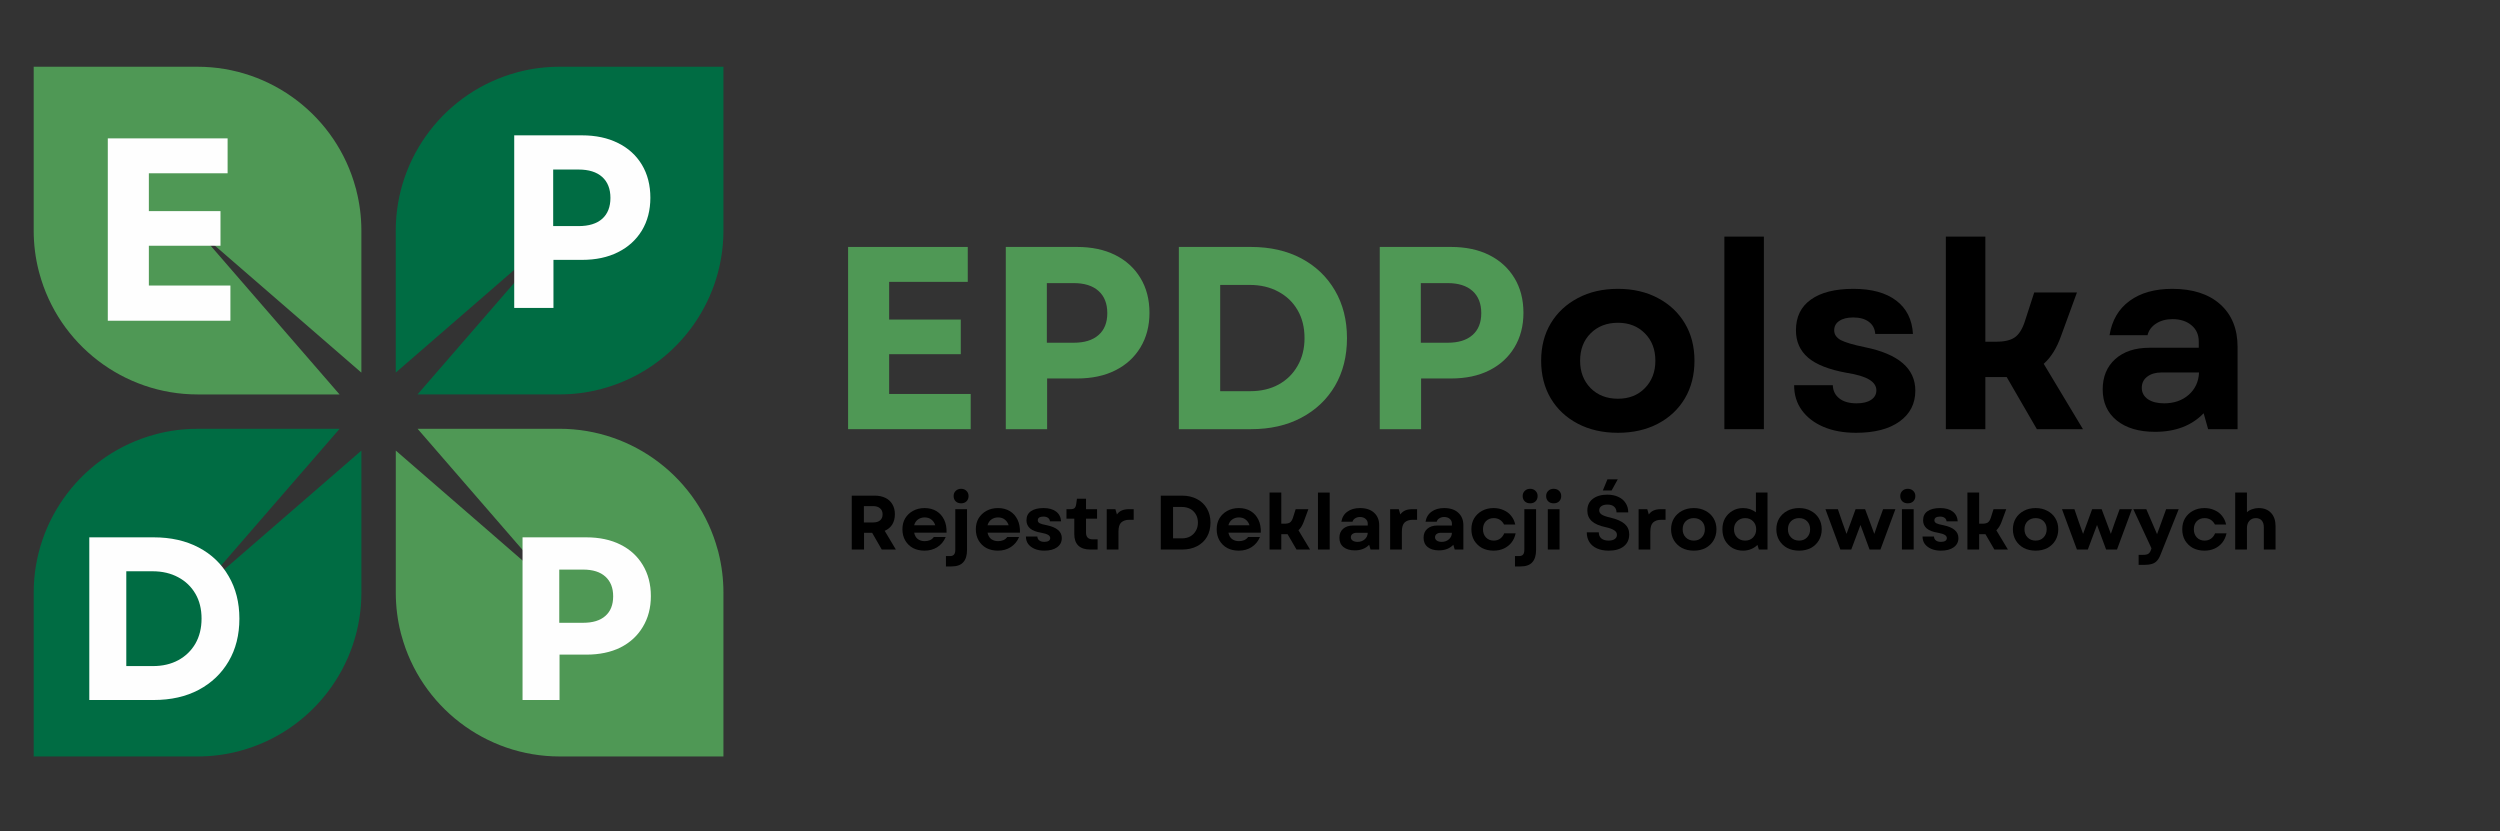 <svg xmlns="http://www.w3.org/2000/svg" xmlns:xlink="http://www.w3.org/1999/xlink" width="373" viewBox="0 0 279.75 93" height="124" preserveAspectRatio="xMidYMid meet"><rect x="0" y="0" width="279.75" height="93" fill="#333333" stroke="none"/><defs><g></g><clipPath id="91b9d980fd"><path d="M 3.77 47 L 41 47 L 41 84.648 L 3.77 84.648 Z M 3.77 47 " clip-rule="nonzero"></path></clipPath><clipPath id="3ae8026681"><path d="M 44 47 L 80.953 47 L 80.953 84.648 L 44 84.648 Z M 44 47 " clip-rule="nonzero"></path></clipPath><clipPath id="898d8a5355"><path d="M 44 7.469 L 80.953 7.469 L 80.953 45 L 44 45 Z M 44 7.469 " clip-rule="nonzero"></path></clipPath><clipPath id="0aa12796d8"><path d="M 3.77 7.469 L 41 7.469 L 41 45 L 3.77 45 Z M 3.77 7.469 " clip-rule="nonzero"></path></clipPath></defs><g fill="#4f9855" fill-opacity="1"><g transform="translate(92.448, 48.024)"><g><path d="M 2.453 0 L 2.453 -20.391 L 15.844 -20.391 L 15.844 -16.484 L 7.047 -16.484 L 7.047 -12.266 L 15.062 -12.266 L 15.062 -8.391 L 7.047 -8.391 L 7.047 -3.938 L 16.172 -3.938 L 16.172 0 Z M 2.453 0 "></path></g></g></g><g fill="#4f9855" fill-opacity="1"><g transform="translate(110.095, 48.024)"><g><path d="M 2.453 0 L 2.453 -20.391 L 10.422 -20.391 C 12.078 -20.391 13.504 -20.086 14.703 -19.484 C 15.91 -18.879 16.848 -18.023 17.516 -16.922 C 18.191 -15.816 18.531 -14.516 18.531 -13.016 C 18.531 -11.547 18.191 -10.254 17.516 -9.141 C 16.848 -8.035 15.91 -7.18 14.703 -6.578 C 13.504 -5.973 12.078 -5.672 10.422 -5.672 L 7.078 -5.672 L 7.078 0 Z M 7.047 -9.672 L 10.047 -9.672 C 11.254 -9.672 12.18 -9.957 12.828 -10.531 C 13.484 -11.102 13.812 -11.922 13.812 -12.984 C 13.812 -14.055 13.484 -14.883 12.828 -15.469 C 12.18 -16.051 11.254 -16.344 10.047 -16.344 L 7.047 -16.344 Z M 7.047 -9.672 "></path></g></g></g><g fill="#4f9855" fill-opacity="1"><g transform="translate(129.461, 48.024)"><g><path d="M 2.453 0 L 2.453 -20.391 L 10.516 -20.391 C 12.672 -20.391 14.551 -19.961 16.156 -19.109 C 17.77 -18.254 19.023 -17.055 19.922 -15.516 C 20.816 -13.984 21.266 -12.207 21.266 -10.188 C 21.266 -8.156 20.816 -6.375 19.922 -4.844 C 19.023 -3.32 17.77 -2.133 16.156 -1.281 C 14.551 -0.426 12.672 0 10.516 0 Z M 7.078 -4.25 L 10.422 -4.25 C 11.629 -4.25 12.688 -4.492 13.594 -4.984 C 14.508 -5.484 15.223 -6.18 15.734 -7.078 C 16.254 -7.973 16.516 -9.008 16.516 -10.188 C 16.516 -11.395 16.254 -12.441 15.734 -13.328 C 15.223 -14.211 14.504 -14.898 13.578 -15.391 C 12.66 -15.891 11.594 -16.141 10.375 -16.141 L 7.078 -16.141 Z M 7.078 -4.25 "></path></g></g></g><g fill="#4f9855" fill-opacity="1"><g transform="translate(151.942, 48.024)"><g><path d="M 2.453 0 L 2.453 -20.391 L 10.422 -20.391 C 12.078 -20.391 13.504 -20.086 14.703 -19.484 C 15.91 -18.879 16.848 -18.023 17.516 -16.922 C 18.191 -15.816 18.531 -14.516 18.531 -13.016 C 18.531 -11.547 18.191 -10.254 17.516 -9.141 C 16.848 -8.035 15.91 -7.18 14.703 -6.578 C 13.504 -5.973 12.078 -5.672 10.422 -5.672 L 7.078 -5.672 L 7.078 0 Z M 7.047 -9.672 L 10.047 -9.672 C 11.254 -9.672 12.18 -9.957 12.828 -10.531 C 13.484 -11.102 13.812 -11.922 13.812 -12.984 C 13.812 -14.055 13.484 -14.883 12.828 -15.469 C 12.18 -16.051 11.254 -16.344 10.047 -16.344 L 7.047 -16.344 Z M 7.047 -9.672 "></path></g></g></g><g fill="#000000" fill-opacity="1"><g transform="translate(171.314, 48.024)"><g><path d="M 9.734 0.406 C 8.035 0.406 6.539 0.066 5.25 -0.609 C 3.957 -1.285 2.945 -2.227 2.219 -3.438 C 1.5 -4.656 1.141 -6.062 1.141 -7.656 C 1.141 -9.25 1.5 -10.645 2.219 -11.844 C 2.945 -13.051 3.957 -13.992 5.25 -14.672 C 6.539 -15.359 8.035 -15.703 9.734 -15.703 C 11.422 -15.703 12.91 -15.359 14.203 -14.672 C 15.492 -13.992 16.5 -13.051 17.219 -11.844 C 17.938 -10.645 18.297 -9.25 18.297 -7.656 C 18.297 -6.062 17.938 -4.656 17.219 -3.438 C 16.5 -2.227 15.492 -1.285 14.203 -0.609 C 12.91 0.066 11.422 0.406 9.734 0.406 Z M 5.5 -7.656 C 5.5 -6.414 5.891 -5.395 6.672 -4.594 C 7.461 -3.801 8.484 -3.406 9.734 -3.406 C 10.973 -3.406 11.977 -3.801 12.75 -4.594 C 13.531 -5.395 13.922 -6.414 13.922 -7.656 C 13.922 -8.914 13.531 -9.938 12.75 -10.719 C 11.977 -11.508 10.973 -11.906 9.734 -11.906 C 8.484 -11.906 7.461 -11.508 6.672 -10.719 C 5.891 -9.938 5.5 -8.914 5.5 -7.656 Z M 5.5 -7.656 "></path></g></g></g><g fill="#000000" fill-opacity="1"><g transform="translate(190.738, 48.024)"><g><path d="M 2.219 0 L 2.219 -21.547 L 6.641 -21.547 L 6.641 0 Z M 2.219 0 "></path></g></g></g><g fill="#000000" fill-opacity="1"><g transform="translate(199.591, 48.024)"><g><path d="M 8.094 0.406 C 6.695 0.406 5.477 0.18 4.438 -0.266 C 3.406 -0.711 2.602 -1.332 2.031 -2.125 C 1.457 -2.914 1.172 -3.848 1.172 -4.922 L 5.5 -4.922 C 5.52 -4.297 5.766 -3.801 6.234 -3.438 C 6.703 -3.07 7.344 -2.891 8.156 -2.891 C 8.852 -2.891 9.395 -3.02 9.781 -3.281 C 10.176 -3.539 10.375 -3.895 10.375 -4.344 C 10.375 -4.82 10.109 -5.223 9.578 -5.547 C 9.055 -5.867 8.203 -6.125 7.016 -6.312 C 5.078 -6.664 3.648 -7.227 2.734 -8 C 1.828 -8.781 1.375 -9.801 1.375 -11.062 C 1.375 -12.562 1.93 -13.707 3.047 -14.5 C 4.16 -15.301 5.75 -15.703 7.812 -15.703 C 9.844 -15.703 11.438 -15.266 12.594 -14.391 C 13.75 -13.516 14.375 -12.27 14.469 -10.656 L 10.25 -10.656 C 10.207 -11.238 9.969 -11.691 9.531 -12.016 C 9.102 -12.336 8.52 -12.5 7.781 -12.5 C 7.113 -12.5 6.594 -12.367 6.219 -12.109 C 5.844 -11.859 5.656 -11.508 5.656 -11.062 C 5.656 -10.602 5.898 -10.238 6.391 -9.969 C 6.891 -9.707 7.789 -9.441 9.094 -9.172 C 12.852 -8.41 14.734 -6.789 14.734 -4.312 C 14.734 -2.852 14.145 -1.703 12.969 -0.859 C 11.801 -0.016 10.176 0.406 8.094 0.406 Z M 8.094 0.406 "></path></g></g></g><g fill="#000000" fill-opacity="1"><g transform="translate(215.52, 48.024)"><g><path d="M 2.219 0 L 2.219 -21.547 L 6.641 -21.547 L 6.641 -9.781 L 7.781 -9.781 C 8.707 -9.781 9.406 -9.93 9.875 -10.234 C 10.352 -10.535 10.738 -11.113 11.031 -11.969 L 12.109 -15.297 L 16.891 -15.297 L 15.109 -10.422 C 14.629 -9.066 13.984 -8.031 13.172 -7.312 L 17.562 0 L 12.406 0 L 9.031 -5.828 L 6.641 -5.828 L 6.641 0 Z M 2.219 0 "></path></g></g></g><g fill="#000000" fill-opacity="1"><g transform="translate(233.838, 48.024)"><g><path d="M 7.312 0.297 C 5.508 0.297 4.082 -0.125 3.031 -0.969 C 1.977 -1.82 1.453 -2.984 1.453 -4.453 C 1.453 -5.867 1.922 -7 2.859 -7.844 C 3.805 -8.688 5.078 -9.109 6.672 -9.109 L 12.203 -9.109 L 12.203 -9.812 C 12.203 -10.57 11.93 -11.176 11.391 -11.625 C 10.848 -12.082 10.141 -12.312 9.266 -12.312 C 8.547 -12.312 7.93 -12.145 7.422 -11.812 C 6.922 -11.488 6.602 -11.055 6.469 -10.516 L 2.219 -10.516 C 2.488 -12.18 3.238 -13.461 4.469 -14.359 C 5.695 -15.254 7.285 -15.703 9.234 -15.703 C 11.523 -15.703 13.316 -15.125 14.609 -13.969 C 15.898 -12.812 16.547 -11.223 16.547 -9.203 L 16.547 0 L 13.25 0 L 12.75 -1.781 C 11.414 -0.395 9.602 0.297 7.312 0.297 Z M 5.828 -4.625 C 5.828 -4.102 6.051 -3.68 6.5 -3.359 C 6.957 -3.047 7.566 -2.891 8.328 -2.891 C 9.43 -2.891 10.348 -3.207 11.078 -3.844 C 11.805 -4.488 12.191 -5.32 12.234 -6.344 L 8.031 -6.344 C 7.375 -6.344 6.844 -6.188 6.438 -5.875 C 6.031 -5.57 5.828 -5.156 5.828 -4.625 Z M 5.828 -4.625 "></path></g></g></g><g fill="#000000" fill-opacity="1"><g transform="translate(252.301, 48.024)"><g></g></g></g><g fill="#000000" fill-opacity="1"><g transform="translate(94.591, 61.493)"><g><path d="M 0.719 0 L 0.719 -6.031 L 3.297 -6.031 C 3.754 -6.031 4.148 -5.945 4.484 -5.781 C 4.828 -5.613 5.086 -5.375 5.266 -5.062 C 5.453 -4.75 5.547 -4.379 5.547 -3.953 C 5.547 -3.504 5.445 -3.117 5.25 -2.797 C 5.051 -2.484 4.77 -2.25 4.406 -2.094 L 5.656 0 L 4.078 0 L 3 -1.875 L 2.094 -1.875 L 2.094 0 Z M 2.078 -3.031 L 3.109 -3.031 C 3.453 -3.031 3.711 -3.109 3.891 -3.266 C 4.078 -3.422 4.172 -3.645 4.172 -3.938 C 4.172 -4.227 4.078 -4.453 3.891 -4.609 C 3.711 -4.773 3.453 -4.859 3.109 -4.859 L 2.078 -4.859 Z M 2.078 -3.031 "></path></g></g></g><g fill="#000000" fill-opacity="1"><g transform="translate(100.653, 61.493)"><g><path d="M 2.797 0.125 C 2.305 0.125 1.875 0.023 1.5 -0.172 C 1.133 -0.379 0.848 -0.66 0.641 -1.016 C 0.43 -1.379 0.328 -1.797 0.328 -2.266 C 0.328 -2.734 0.43 -3.145 0.641 -3.5 C 0.859 -3.852 1.148 -4.129 1.516 -4.328 C 1.891 -4.535 2.32 -4.641 2.812 -4.641 C 3.32 -4.641 3.766 -4.523 4.141 -4.297 C 4.516 -4.066 4.801 -3.742 5 -3.328 C 5.195 -2.922 5.285 -2.441 5.266 -1.891 L 1.641 -1.891 C 1.703 -1.578 1.836 -1.336 2.047 -1.172 C 2.266 -1.016 2.52 -0.938 2.812 -0.938 C 3.031 -0.938 3.227 -0.973 3.406 -1.047 C 3.594 -1.129 3.738 -1.25 3.844 -1.406 L 5.172 -1.406 C 4.973 -0.926 4.664 -0.551 4.25 -0.281 C 3.832 -0.008 3.348 0.125 2.797 0.125 Z M 1.641 -2.719 L 4 -2.719 C 3.914 -2.988 3.77 -3.203 3.562 -3.359 C 3.363 -3.516 3.113 -3.594 2.812 -3.594 C 2.531 -3.594 2.281 -3.516 2.062 -3.359 C 1.852 -3.203 1.711 -2.988 1.641 -2.719 Z M 1.641 -2.719 "></path></g></g></g><g fill="#000000" fill-opacity="1"><g transform="translate(106.241, 61.493)"><g><path d="M -0.391 1.891 L -0.391 0.734 L 0.047 0.734 C 0.254 0.734 0.406 0.68 0.5 0.578 C 0.602 0.473 0.656 0.289 0.656 0.031 L 0.656 -4.516 L 1.969 -4.516 L 1.969 0.047 C 1.969 0.66 1.828 1.117 1.547 1.422 C 1.273 1.734 0.836 1.891 0.234 1.891 Z M 0.469 -5.984 C 0.469 -6.223 0.547 -6.414 0.703 -6.562 C 0.859 -6.719 1.062 -6.797 1.312 -6.797 C 1.551 -6.797 1.75 -6.719 1.906 -6.562 C 2.062 -6.414 2.141 -6.223 2.141 -5.984 C 2.141 -5.742 2.062 -5.547 1.906 -5.391 C 1.75 -5.242 1.551 -5.172 1.312 -5.172 C 1.062 -5.172 0.859 -5.242 0.703 -5.391 C 0.547 -5.547 0.469 -5.742 0.469 -5.984 Z M 0.469 -5.984 "></path></g></g></g><g fill="#000000" fill-opacity="1"><g transform="translate(108.867, 61.493)"><g><path d="M 2.797 0.125 C 2.305 0.125 1.875 0.023 1.5 -0.172 C 1.133 -0.379 0.848 -0.66 0.641 -1.016 C 0.43 -1.379 0.328 -1.797 0.328 -2.266 C 0.328 -2.734 0.43 -3.145 0.641 -3.5 C 0.859 -3.852 1.148 -4.129 1.516 -4.328 C 1.891 -4.535 2.32 -4.641 2.812 -4.641 C 3.32 -4.641 3.766 -4.523 4.141 -4.297 C 4.516 -4.066 4.801 -3.742 5 -3.328 C 5.195 -2.922 5.285 -2.441 5.266 -1.891 L 1.641 -1.891 C 1.703 -1.578 1.836 -1.336 2.047 -1.172 C 2.266 -1.016 2.52 -0.938 2.812 -0.938 C 3.031 -0.938 3.227 -0.973 3.406 -1.047 C 3.594 -1.129 3.738 -1.25 3.844 -1.406 L 5.172 -1.406 C 4.973 -0.926 4.664 -0.551 4.25 -0.281 C 3.832 -0.008 3.348 0.125 2.797 0.125 Z M 1.641 -2.719 L 4 -2.719 C 3.914 -2.988 3.77 -3.203 3.562 -3.359 C 3.363 -3.516 3.113 -3.594 2.812 -3.594 C 2.531 -3.594 2.281 -3.516 2.062 -3.359 C 1.852 -3.203 1.711 -2.988 1.641 -2.719 Z M 1.641 -2.719 "></path></g></g></g><g fill="#000000" fill-opacity="1"><g transform="translate(114.456, 61.493)"><g><path d="M 2.391 0.125 C 1.984 0.125 1.625 0.055 1.312 -0.078 C 1.008 -0.211 0.77 -0.395 0.594 -0.625 C 0.426 -0.863 0.344 -1.141 0.344 -1.453 L 1.625 -1.453 C 1.633 -1.266 1.707 -1.117 1.844 -1.016 C 1.977 -0.91 2.164 -0.859 2.406 -0.859 C 2.613 -0.859 2.773 -0.895 2.891 -0.969 C 3.004 -1.039 3.062 -1.145 3.062 -1.281 C 3.062 -1.426 2.984 -1.547 2.828 -1.641 C 2.672 -1.734 2.422 -1.812 2.078 -1.875 C 1.504 -1.969 1.082 -2.129 0.812 -2.359 C 0.539 -2.598 0.406 -2.898 0.406 -3.266 C 0.406 -3.711 0.566 -4.051 0.891 -4.281 C 1.223 -4.52 1.695 -4.641 2.312 -4.641 C 2.914 -4.641 3.383 -4.508 3.719 -4.25 C 4.062 -3.988 4.25 -3.625 4.281 -3.156 L 3.031 -3.156 C 3.02 -3.32 2.945 -3.453 2.812 -3.547 C 2.688 -3.641 2.516 -3.688 2.297 -3.688 C 2.098 -3.688 1.941 -3.648 1.828 -3.578 C 1.723 -3.504 1.672 -3.398 1.672 -3.266 C 1.672 -3.129 1.742 -3.02 1.891 -2.938 C 2.035 -2.863 2.301 -2.789 2.688 -2.719 C 3.801 -2.488 4.359 -2.008 4.359 -1.281 C 4.359 -0.844 4.18 -0.5 3.828 -0.25 C 3.484 0 3.004 0.125 2.391 0.125 Z M 2.391 0.125 "></path></g></g></g><g fill="#000000" fill-opacity="1"><g transform="translate(119.166, 61.493)"><g><path d="M 2.828 0 C 2.254 0 1.812 -0.145 1.5 -0.438 C 1.195 -0.738 1.047 -1.164 1.047 -1.719 L 1.047 -3.453 L 0.172 -3.453 L 0.172 -4.516 L 0.578 -4.516 C 0.828 -4.516 0.992 -4.555 1.078 -4.641 C 1.172 -4.723 1.234 -4.879 1.266 -5.109 L 1.344 -5.688 L 2.359 -5.688 L 2.359 -4.516 L 3.594 -4.516 L 3.594 -3.453 L 2.359 -3.453 L 2.359 -1.906 C 2.359 -1.395 2.609 -1.141 3.109 -1.141 L 3.656 -1.141 L 3.656 0 Z M 2.828 0 "></path></g></g></g><g fill="#000000" fill-opacity="1"><g transform="translate(123.187, 61.493)"><g><path d="M 0.656 0 L 0.656 -4.516 L 1.625 -4.516 L 1.797 -3.922 C 1.941 -4.129 2.125 -4.281 2.344 -4.375 C 2.562 -4.469 2.836 -4.516 3.172 -4.516 L 3.672 -4.516 L 3.672 -3.328 L 3.172 -3.328 C 2.797 -3.328 2.5 -3.227 2.281 -3.031 C 2.07 -2.832 1.969 -2.488 1.969 -2 L 1.969 0 Z M 0.656 0 "></path></g></g></g><g fill="#000000" fill-opacity="1"><g transform="translate(127.148, 61.493)"><g></g></g></g><g fill="#000000" fill-opacity="1"><g transform="translate(129.172, 61.493)"><g><path d="M 0.719 0 L 0.719 -6.031 L 3.109 -6.031 C 3.742 -6.031 4.301 -5.898 4.781 -5.641 C 5.258 -5.391 5.629 -5.035 5.891 -4.578 C 6.148 -4.129 6.281 -3.609 6.281 -3.016 C 6.281 -2.41 6.148 -1.879 5.891 -1.422 C 5.629 -0.973 5.258 -0.625 4.781 -0.375 C 4.301 -0.125 3.742 0 3.109 0 Z M 2.094 -1.25 L 3.078 -1.25 C 3.43 -1.25 3.742 -1.32 4.016 -1.469 C 4.285 -1.625 4.492 -1.832 4.641 -2.094 C 4.797 -2.352 4.875 -2.66 4.875 -3.016 C 4.875 -3.367 4.797 -3.676 4.641 -3.938 C 4.492 -4.195 4.285 -4.398 4.016 -4.547 C 3.742 -4.691 3.426 -4.766 3.062 -4.766 L 2.094 -4.766 Z M 2.094 -1.25 "></path></g></g></g><g fill="#000000" fill-opacity="1"><g transform="translate(135.819, 61.493)"><g><path d="M 2.797 0.125 C 2.305 0.125 1.875 0.023 1.5 -0.172 C 1.133 -0.379 0.848 -0.66 0.641 -1.016 C 0.43 -1.379 0.328 -1.797 0.328 -2.266 C 0.328 -2.734 0.43 -3.145 0.641 -3.5 C 0.859 -3.852 1.148 -4.129 1.516 -4.328 C 1.891 -4.535 2.32 -4.641 2.812 -4.641 C 3.32 -4.641 3.766 -4.523 4.141 -4.297 C 4.516 -4.066 4.801 -3.742 5 -3.328 C 5.195 -2.922 5.285 -2.441 5.266 -1.891 L 1.641 -1.891 C 1.703 -1.578 1.836 -1.336 2.047 -1.172 C 2.266 -1.016 2.52 -0.938 2.812 -0.938 C 3.031 -0.938 3.227 -0.973 3.406 -1.047 C 3.594 -1.129 3.738 -1.25 3.844 -1.406 L 5.172 -1.406 C 4.973 -0.926 4.664 -0.551 4.25 -0.281 C 3.832 -0.008 3.348 0.125 2.797 0.125 Z M 1.641 -2.719 L 4 -2.719 C 3.914 -2.988 3.77 -3.203 3.562 -3.359 C 3.363 -3.516 3.113 -3.594 2.812 -3.594 C 2.531 -3.594 2.281 -3.516 2.062 -3.359 C 1.852 -3.203 1.711 -2.988 1.641 -2.719 Z M 1.641 -2.719 "></path></g></g></g><g fill="#000000" fill-opacity="1"><g transform="translate(141.407, 61.493)"><g><path d="M 0.656 0 L 0.656 -6.375 L 1.969 -6.375 L 1.969 -2.891 L 2.297 -2.891 C 2.578 -2.891 2.785 -2.93 2.922 -3.016 C 3.066 -3.109 3.18 -3.281 3.266 -3.531 L 3.578 -4.516 L 5 -4.516 L 4.469 -3.078 C 4.32 -2.68 4.129 -2.375 3.891 -2.156 L 5.188 0 L 3.672 0 L 2.672 -1.719 L 1.969 -1.719 L 1.969 0 Z M 0.656 0 "></path></g></g></g><g fill="#000000" fill-opacity="1"><g transform="translate(146.824, 61.493)"><g><path d="M 0.656 0 L 0.656 -6.375 L 1.969 -6.375 L 1.969 0 Z M 0.656 0 "></path></g></g></g><g fill="#000000" fill-opacity="1"><g transform="translate(149.441, 61.493)"><g><path d="M 2.156 0.094 C 1.625 0.094 1.203 -0.031 0.891 -0.281 C 0.586 -0.531 0.438 -0.875 0.438 -1.312 C 0.438 -1.738 0.57 -2.07 0.844 -2.312 C 1.125 -2.562 1.5 -2.688 1.969 -2.688 L 3.609 -2.688 L 3.609 -2.906 C 3.609 -3.125 3.523 -3.301 3.359 -3.438 C 3.203 -3.57 2.992 -3.641 2.734 -3.641 C 2.523 -3.641 2.344 -3.586 2.188 -3.484 C 2.039 -3.391 1.945 -3.266 1.906 -3.109 L 0.656 -3.109 C 0.738 -3.598 0.961 -3.973 1.328 -4.234 C 1.691 -4.504 2.16 -4.641 2.734 -4.641 C 3.41 -4.641 3.938 -4.469 4.312 -4.125 C 4.695 -3.781 4.891 -3.312 4.891 -2.719 L 4.891 0 L 3.922 0 L 3.766 -0.531 C 3.367 -0.113 2.832 0.094 2.156 0.094 Z M 1.719 -1.375 C 1.719 -1.219 1.785 -1.094 1.922 -1 C 2.055 -0.906 2.238 -0.859 2.469 -0.859 C 2.789 -0.859 3.055 -0.953 3.266 -1.141 C 3.484 -1.328 3.598 -1.57 3.609 -1.875 L 2.375 -1.875 C 2.176 -1.875 2.016 -1.828 1.891 -1.734 C 1.773 -1.641 1.719 -1.52 1.719 -1.375 Z M 1.719 -1.375 "></path></g></g></g><g fill="#000000" fill-opacity="1"><g transform="translate(154.9, 61.493)"><g><path d="M 0.656 0 L 0.656 -4.516 L 1.625 -4.516 L 1.797 -3.922 C 1.941 -4.129 2.125 -4.281 2.344 -4.375 C 2.562 -4.469 2.836 -4.516 3.172 -4.516 L 3.672 -4.516 L 3.672 -3.328 L 3.172 -3.328 C 2.797 -3.328 2.5 -3.227 2.281 -3.031 C 2.07 -2.832 1.969 -2.488 1.969 -2 L 1.969 0 Z M 0.656 0 "></path></g></g></g><g fill="#000000" fill-opacity="1"><g transform="translate(158.861, 61.493)"><g><path d="M 2.156 0.094 C 1.625 0.094 1.203 -0.031 0.891 -0.281 C 0.586 -0.531 0.438 -0.875 0.438 -1.312 C 0.438 -1.738 0.57 -2.07 0.844 -2.312 C 1.125 -2.562 1.5 -2.688 1.969 -2.688 L 3.609 -2.688 L 3.609 -2.906 C 3.609 -3.125 3.523 -3.301 3.359 -3.438 C 3.203 -3.57 2.992 -3.641 2.734 -3.641 C 2.523 -3.641 2.344 -3.586 2.188 -3.484 C 2.039 -3.391 1.945 -3.266 1.906 -3.109 L 0.656 -3.109 C 0.738 -3.598 0.961 -3.973 1.328 -4.234 C 1.691 -4.504 2.16 -4.641 2.734 -4.641 C 3.41 -4.641 3.938 -4.469 4.312 -4.125 C 4.695 -3.781 4.891 -3.312 4.891 -2.719 L 4.891 0 L 3.922 0 L 3.766 -0.531 C 3.367 -0.113 2.832 0.094 2.156 0.094 Z M 1.719 -1.375 C 1.719 -1.219 1.785 -1.094 1.922 -1 C 2.055 -0.906 2.238 -0.859 2.469 -0.859 C 2.789 -0.859 3.055 -0.953 3.266 -1.141 C 3.484 -1.328 3.598 -1.57 3.609 -1.875 L 2.375 -1.875 C 2.176 -1.875 2.016 -1.828 1.891 -1.734 C 1.773 -1.641 1.719 -1.52 1.719 -1.375 Z M 1.719 -1.375 "></path></g></g></g><g fill="#000000" fill-opacity="1"><g transform="translate(164.321, 61.493)"><g><path d="M 2.812 0.125 C 2.32 0.125 1.891 0.023 1.516 -0.172 C 1.148 -0.379 0.859 -0.66 0.641 -1.016 C 0.43 -1.379 0.328 -1.797 0.328 -2.266 C 0.328 -2.734 0.43 -3.145 0.641 -3.5 C 0.859 -3.852 1.148 -4.129 1.516 -4.328 C 1.891 -4.535 2.32 -4.641 2.812 -4.641 C 3.227 -4.641 3.602 -4.562 3.938 -4.406 C 4.281 -4.258 4.562 -4.047 4.781 -3.766 C 5.008 -3.484 5.16 -3.16 5.234 -2.797 L 3.984 -2.797 C 3.867 -3.023 3.711 -3.203 3.516 -3.328 C 3.316 -3.453 3.086 -3.516 2.828 -3.516 C 2.473 -3.516 2.18 -3.398 1.953 -3.172 C 1.734 -2.941 1.625 -2.641 1.625 -2.266 C 1.625 -1.898 1.734 -1.598 1.953 -1.359 C 2.18 -1.117 2.473 -1 2.828 -1 C 3.098 -1 3.336 -1.07 3.547 -1.219 C 3.754 -1.375 3.906 -1.57 4 -1.812 L 5.281 -1.812 C 5.195 -1.414 5.039 -1.07 4.812 -0.781 C 4.594 -0.5 4.305 -0.273 3.953 -0.109 C 3.609 0.047 3.227 0.125 2.812 0.125 Z M 2.812 0.125 "></path></g></g></g><g fill="#000000" fill-opacity="1"><g transform="translate(169.918, 61.493)"><g><path d="M -0.391 1.891 L -0.391 0.734 L 0.047 0.734 C 0.254 0.734 0.406 0.68 0.5 0.578 C 0.602 0.473 0.656 0.289 0.656 0.031 L 0.656 -4.516 L 1.969 -4.516 L 1.969 0.047 C 1.969 0.66 1.828 1.117 1.547 1.422 C 1.273 1.734 0.836 1.891 0.234 1.891 Z M 0.469 -5.984 C 0.469 -6.223 0.547 -6.414 0.703 -6.562 C 0.859 -6.719 1.062 -6.797 1.312 -6.797 C 1.551 -6.797 1.75 -6.719 1.906 -6.562 C 2.062 -6.414 2.141 -6.223 2.141 -5.984 C 2.141 -5.742 2.062 -5.547 1.906 -5.391 C 1.75 -5.242 1.551 -5.172 1.312 -5.172 C 1.062 -5.172 0.859 -5.242 0.703 -5.391 C 0.547 -5.547 0.469 -5.742 0.469 -5.984 Z M 0.469 -5.984 "></path></g></g></g><g fill="#000000" fill-opacity="1"><g transform="translate(172.544, 61.493)"><g><path d="M 0.656 0 L 0.656 -4.516 L 1.969 -4.516 L 1.969 0 Z M 0.469 -5.984 C 0.469 -6.223 0.547 -6.414 0.703 -6.562 C 0.859 -6.719 1.062 -6.797 1.312 -6.797 C 1.562 -6.797 1.766 -6.719 1.922 -6.562 C 2.078 -6.414 2.156 -6.223 2.156 -5.984 C 2.156 -5.742 2.078 -5.547 1.922 -5.391 C 1.766 -5.242 1.562 -5.172 1.312 -5.172 C 1.062 -5.172 0.859 -5.242 0.703 -5.391 C 0.547 -5.547 0.469 -5.742 0.469 -5.984 Z M 0.469 -5.984 "></path></g></g></g><g fill="#000000" fill-opacity="1"><g transform="translate(175.161, 61.493)"><g></g></g></g><g fill="#000000" fill-opacity="1"><g transform="translate(177.185, 61.493)"><g><path d="M 2.828 0.125 C 2.316 0.125 1.879 0.039 1.516 -0.125 C 1.148 -0.289 0.867 -0.523 0.672 -0.828 C 0.473 -1.141 0.375 -1.504 0.375 -1.922 L 1.719 -1.922 C 1.719 -1.629 1.816 -1.398 2.016 -1.234 C 2.211 -1.078 2.477 -1 2.812 -1 C 3.102 -1 3.332 -1.055 3.5 -1.172 C 3.664 -1.285 3.75 -1.441 3.75 -1.641 C 3.75 -1.859 3.645 -2.031 3.438 -2.156 C 3.238 -2.289 2.926 -2.406 2.5 -2.5 C 1.801 -2.645 1.281 -2.867 0.938 -3.172 C 0.602 -3.484 0.438 -3.879 0.438 -4.359 C 0.438 -4.91 0.633 -5.344 1.031 -5.656 C 1.438 -5.977 1.984 -6.141 2.672 -6.141 C 3.148 -6.141 3.562 -6.055 3.906 -5.891 C 4.258 -5.734 4.531 -5.504 4.719 -5.203 C 4.914 -4.91 5.016 -4.562 5.016 -4.156 L 3.703 -4.156 C 3.703 -4.426 3.613 -4.641 3.438 -4.797 C 3.258 -4.953 3.008 -5.031 2.688 -5.031 C 2.406 -5.031 2.18 -4.973 2.016 -4.859 C 1.848 -4.742 1.766 -4.586 1.766 -4.391 C 1.766 -4.203 1.852 -4.047 2.031 -3.922 C 2.219 -3.797 2.539 -3.68 3 -3.578 C 3.75 -3.398 4.289 -3.16 4.625 -2.859 C 4.957 -2.555 5.125 -2.172 5.125 -1.703 C 5.125 -1.129 4.922 -0.68 4.516 -0.359 C 4.109 -0.035 3.547 0.125 2.828 0.125 Z M 2.172 -6.609 L 2.688 -7.859 L 3.844 -7.859 L 3.156 -6.609 Z M 2.172 -6.609 "></path></g></g></g><g fill="#000000" fill-opacity="1"><g transform="translate(182.704, 61.493)"><g><path d="M 0.656 0 L 0.656 -4.516 L 1.625 -4.516 L 1.797 -3.922 C 1.941 -4.129 2.125 -4.281 2.344 -4.375 C 2.562 -4.469 2.836 -4.516 3.172 -4.516 L 3.672 -4.516 L 3.672 -3.328 L 3.172 -3.328 C 2.797 -3.328 2.5 -3.227 2.281 -3.031 C 2.07 -2.832 1.969 -2.488 1.969 -2 L 1.969 0 Z M 0.656 0 "></path></g></g></g><g fill="#000000" fill-opacity="1"><g transform="translate(186.665, 61.493)"><g><path d="M 2.875 0.125 C 2.375 0.125 1.93 0.023 1.547 -0.172 C 1.172 -0.379 0.875 -0.66 0.656 -1.016 C 0.438 -1.379 0.328 -1.797 0.328 -2.266 C 0.328 -2.734 0.438 -3.145 0.656 -3.5 C 0.875 -3.852 1.172 -4.129 1.547 -4.328 C 1.93 -4.535 2.375 -4.641 2.875 -4.641 C 3.375 -4.641 3.812 -4.535 4.188 -4.328 C 4.57 -4.129 4.867 -3.852 5.078 -3.5 C 5.297 -3.145 5.406 -2.734 5.406 -2.266 C 5.406 -1.797 5.297 -1.379 5.078 -1.016 C 4.867 -0.66 4.57 -0.379 4.188 -0.172 C 3.812 0.023 3.375 0.125 2.875 0.125 Z M 1.625 -2.266 C 1.625 -1.898 1.738 -1.598 1.969 -1.359 C 2.207 -1.117 2.508 -1 2.875 -1 C 3.238 -1 3.535 -1.117 3.766 -1.359 C 3.992 -1.598 4.109 -1.898 4.109 -2.266 C 4.109 -2.641 3.992 -2.941 3.766 -3.172 C 3.535 -3.398 3.238 -3.516 2.875 -3.516 C 2.508 -3.516 2.207 -3.398 1.969 -3.172 C 1.738 -2.941 1.625 -2.641 1.625 -2.266 Z M 1.625 -2.266 "></path></g></g></g><g fill="#000000" fill-opacity="1"><g transform="translate(192.409, 61.493)"><g><path d="M 2.641 0.125 C 2.191 0.125 1.797 0.023 1.453 -0.172 C 1.109 -0.379 0.832 -0.66 0.625 -1.016 C 0.426 -1.379 0.328 -1.797 0.328 -2.266 C 0.328 -2.734 0.426 -3.145 0.625 -3.5 C 0.832 -3.852 1.109 -4.129 1.453 -4.328 C 1.797 -4.535 2.191 -4.641 2.641 -4.641 C 2.922 -4.641 3.18 -4.598 3.422 -4.516 C 3.66 -4.43 3.879 -4.316 4.078 -4.172 L 4.078 -6.375 L 5.375 -6.375 L 5.375 0 L 4.406 0 L 4.25 -0.516 C 4.051 -0.316 3.812 -0.16 3.531 -0.047 C 3.258 0.066 2.961 0.125 2.641 0.125 Z M 1.625 -2.266 C 1.625 -1.898 1.738 -1.598 1.969 -1.359 C 2.207 -1.117 2.508 -1 2.875 -1 C 3.238 -1 3.535 -1.117 3.766 -1.359 C 3.992 -1.598 4.109 -1.898 4.109 -2.266 C 4.109 -2.629 3.992 -2.926 3.766 -3.156 C 3.535 -3.395 3.238 -3.516 2.875 -3.516 C 2.508 -3.516 2.207 -3.395 1.969 -3.156 C 1.738 -2.926 1.625 -2.629 1.625 -2.266 Z M 1.625 -2.266 "></path></g></g></g><g fill="#000000" fill-opacity="1"><g transform="translate(198.445, 61.493)"><g><path d="M 2.875 0.125 C 2.375 0.125 1.93 0.023 1.547 -0.172 C 1.172 -0.379 0.875 -0.66 0.656 -1.016 C 0.438 -1.379 0.328 -1.797 0.328 -2.266 C 0.328 -2.734 0.438 -3.145 0.656 -3.5 C 0.875 -3.852 1.172 -4.129 1.547 -4.328 C 1.93 -4.535 2.375 -4.641 2.875 -4.641 C 3.375 -4.641 3.812 -4.535 4.188 -4.328 C 4.57 -4.129 4.867 -3.852 5.078 -3.5 C 5.297 -3.145 5.406 -2.734 5.406 -2.266 C 5.406 -1.797 5.297 -1.379 5.078 -1.016 C 4.867 -0.66 4.57 -0.379 4.188 -0.172 C 3.812 0.023 3.375 0.125 2.875 0.125 Z M 1.625 -2.266 C 1.625 -1.898 1.738 -1.598 1.969 -1.359 C 2.207 -1.117 2.508 -1 2.875 -1 C 3.238 -1 3.535 -1.117 3.766 -1.359 C 3.992 -1.598 4.109 -1.898 4.109 -2.266 C 4.109 -2.641 3.992 -2.941 3.766 -3.172 C 3.535 -3.398 3.238 -3.516 2.875 -3.516 C 2.508 -3.516 2.207 -3.398 1.969 -3.172 C 1.738 -2.941 1.625 -2.641 1.625 -2.266 Z M 1.625 -2.266 "></path></g></g></g><g fill="#000000" fill-opacity="1"><g transform="translate(204.188, 61.493)"><g><path d="M 1.75 0 L 0.078 -4.516 L 1.469 -4.516 L 1.984 -3.016 L 2.438 -1.75 L 2.906 -3.016 L 3.453 -4.516 L 4.516 -4.516 L 5.078 -3.016 L 5.547 -1.75 L 5.984 -3.016 L 6.531 -4.516 L 7.906 -4.516 L 6.234 0 L 5.016 0 L 4 -2.75 L 2.969 0 Z M 1.75 0 "></path></g></g></g><g fill="#000000" fill-opacity="1"><g transform="translate(212.17, 61.493)"><g><path d="M 0.656 0 L 0.656 -4.516 L 1.969 -4.516 L 1.969 0 Z M 0.469 -5.984 C 0.469 -6.223 0.547 -6.414 0.703 -6.562 C 0.859 -6.719 1.062 -6.797 1.312 -6.797 C 1.562 -6.797 1.766 -6.719 1.922 -6.562 C 2.078 -6.414 2.156 -6.223 2.156 -5.984 C 2.156 -5.742 2.078 -5.547 1.922 -5.391 C 1.766 -5.242 1.562 -5.172 1.312 -5.172 C 1.062 -5.172 0.859 -5.242 0.703 -5.391 C 0.547 -5.547 0.469 -5.742 0.469 -5.984 Z M 0.469 -5.984 "></path></g></g></g><g fill="#000000" fill-opacity="1"><g transform="translate(214.788, 61.493)"><g><path d="M 2.391 0.125 C 1.984 0.125 1.625 0.055 1.312 -0.078 C 1.008 -0.211 0.77 -0.395 0.594 -0.625 C 0.426 -0.863 0.344 -1.141 0.344 -1.453 L 1.625 -1.453 C 1.633 -1.266 1.707 -1.117 1.844 -1.016 C 1.977 -0.91 2.164 -0.859 2.406 -0.859 C 2.613 -0.859 2.773 -0.895 2.891 -0.969 C 3.004 -1.039 3.062 -1.145 3.062 -1.281 C 3.062 -1.426 2.984 -1.547 2.828 -1.641 C 2.672 -1.734 2.422 -1.812 2.078 -1.875 C 1.504 -1.969 1.082 -2.129 0.812 -2.359 C 0.539 -2.598 0.406 -2.898 0.406 -3.266 C 0.406 -3.711 0.566 -4.051 0.891 -4.281 C 1.223 -4.52 1.695 -4.641 2.312 -4.641 C 2.914 -4.641 3.383 -4.508 3.719 -4.25 C 4.062 -3.988 4.25 -3.625 4.281 -3.156 L 3.031 -3.156 C 3.02 -3.32 2.945 -3.453 2.812 -3.547 C 2.688 -3.641 2.516 -3.688 2.297 -3.688 C 2.098 -3.688 1.941 -3.648 1.828 -3.578 C 1.723 -3.504 1.672 -3.398 1.672 -3.266 C 1.672 -3.129 1.742 -3.02 1.891 -2.938 C 2.035 -2.863 2.301 -2.789 2.688 -2.719 C 3.801 -2.488 4.359 -2.008 4.359 -1.281 C 4.359 -0.844 4.18 -0.5 3.828 -0.25 C 3.484 0 3.004 0.125 2.391 0.125 Z M 2.391 0.125 "></path></g></g></g><g fill="#000000" fill-opacity="1"><g transform="translate(219.498, 61.493)"><g><path d="M 0.656 0 L 0.656 -6.375 L 1.969 -6.375 L 1.969 -2.891 L 2.297 -2.891 C 2.578 -2.891 2.785 -2.93 2.922 -3.016 C 3.066 -3.109 3.18 -3.281 3.266 -3.531 L 3.578 -4.516 L 5 -4.516 L 4.469 -3.078 C 4.32 -2.68 4.129 -2.375 3.891 -2.156 L 5.188 0 L 3.672 0 L 2.672 -1.719 L 1.969 -1.719 L 1.969 0 Z M 0.656 0 "></path></g></g></g><g fill="#000000" fill-opacity="1"><g transform="translate(224.914, 61.493)"><g><path d="M 2.875 0.125 C 2.375 0.125 1.93 0.023 1.547 -0.172 C 1.172 -0.379 0.875 -0.66 0.656 -1.016 C 0.438 -1.379 0.328 -1.797 0.328 -2.266 C 0.328 -2.734 0.438 -3.145 0.656 -3.5 C 0.875 -3.852 1.172 -4.129 1.547 -4.328 C 1.93 -4.535 2.375 -4.641 2.875 -4.641 C 3.375 -4.641 3.812 -4.535 4.188 -4.328 C 4.57 -4.129 4.867 -3.852 5.078 -3.5 C 5.297 -3.145 5.406 -2.734 5.406 -2.266 C 5.406 -1.797 5.297 -1.379 5.078 -1.016 C 4.867 -0.66 4.57 -0.379 4.188 -0.172 C 3.812 0.023 3.375 0.125 2.875 0.125 Z M 1.625 -2.266 C 1.625 -1.898 1.738 -1.598 1.969 -1.359 C 2.207 -1.117 2.508 -1 2.875 -1 C 3.238 -1 3.535 -1.117 3.766 -1.359 C 3.992 -1.598 4.109 -1.898 4.109 -2.266 C 4.109 -2.641 3.992 -2.941 3.766 -3.172 C 3.535 -3.398 3.238 -3.516 2.875 -3.516 C 2.508 -3.516 2.207 -3.398 1.969 -3.172 C 1.738 -2.941 1.625 -2.641 1.625 -2.266 Z M 1.625 -2.266 "></path></g></g></g><g fill="#000000" fill-opacity="1"><g transform="translate(230.658, 61.493)"><g><path d="M 1.75 0 L 0.078 -4.516 L 1.469 -4.516 L 1.984 -3.016 L 2.438 -1.75 L 2.906 -3.016 L 3.453 -4.516 L 4.516 -4.516 L 5.078 -3.016 L 5.547 -1.75 L 5.984 -3.016 L 6.531 -4.516 L 7.906 -4.516 L 6.234 0 L 5.016 0 L 4 -2.75 L 2.969 0 Z M 1.75 0 "></path></g></g></g><g fill="#000000" fill-opacity="1"><g transform="translate(238.64, 61.493)"><g><path d="M 0.672 1.719 L 0.672 0.594 L 1.188 0.594 C 1.457 0.594 1.648 0.551 1.766 0.469 C 1.891 0.383 1.988 0.234 2.062 0.016 L 2.109 -0.141 L 0.078 -4.516 L 1.531 -4.516 L 2.734 -1.719 L 3.156 -2.875 L 3.75 -4.516 L 5.156 -4.516 L 3.141 0.531 C 3.023 0.844 2.891 1.082 2.734 1.25 C 2.578 1.426 2.383 1.547 2.156 1.609 C 1.926 1.68 1.633 1.719 1.281 1.719 Z M 0.672 1.719 "></path></g></g></g><g fill="#000000" fill-opacity="1"><g transform="translate(243.866, 61.493)"><g><path d="M 2.812 0.125 C 2.32 0.125 1.891 0.023 1.516 -0.172 C 1.148 -0.379 0.859 -0.66 0.641 -1.016 C 0.43 -1.379 0.328 -1.797 0.328 -2.266 C 0.328 -2.734 0.43 -3.145 0.641 -3.5 C 0.859 -3.852 1.148 -4.129 1.516 -4.328 C 1.891 -4.535 2.32 -4.641 2.812 -4.641 C 3.227 -4.641 3.602 -4.562 3.938 -4.406 C 4.281 -4.258 4.562 -4.047 4.781 -3.766 C 5.008 -3.484 5.16 -3.16 5.234 -2.797 L 3.984 -2.797 C 3.867 -3.023 3.711 -3.203 3.516 -3.328 C 3.316 -3.453 3.086 -3.516 2.828 -3.516 C 2.473 -3.516 2.18 -3.398 1.953 -3.172 C 1.734 -2.941 1.625 -2.641 1.625 -2.266 C 1.625 -1.898 1.734 -1.598 1.953 -1.359 C 2.18 -1.117 2.473 -1 2.828 -1 C 3.098 -1 3.336 -1.07 3.547 -1.219 C 3.754 -1.375 3.906 -1.57 4 -1.812 L 5.281 -1.812 C 5.195 -1.414 5.039 -1.07 4.812 -0.781 C 4.594 -0.5 4.305 -0.273 3.953 -0.109 C 3.609 0.047 3.227 0.125 2.812 0.125 Z M 2.812 0.125 "></path></g></g></g><g fill="#000000" fill-opacity="1"><g transform="translate(249.463, 61.493)"><g><path d="M 0.656 0 L 0.656 -6.375 L 1.969 -6.375 L 1.969 -4.172 C 2.133 -4.328 2.332 -4.441 2.562 -4.516 C 2.789 -4.598 3.031 -4.641 3.281 -4.641 C 3.875 -4.641 4.336 -4.457 4.672 -4.094 C 5.004 -3.738 5.172 -3.242 5.172 -2.609 L 5.172 0 L 3.859 0 L 3.859 -2.484 C 3.859 -2.816 3.781 -3.07 3.625 -3.25 C 3.469 -3.426 3.25 -3.516 2.969 -3.516 C 2.664 -3.516 2.422 -3.41 2.234 -3.203 C 2.055 -3.004 1.969 -2.727 1.969 -2.375 L 1.969 0 Z M 0.656 0 "></path></g></g></g><g fill="#000000" fill-opacity="1"><g transform="translate(255.204, 61.493)"><g></g></g></g><g clip-path="url(#91b9d980fd)"><path fill="#006c43" d="M 38 47.984 L 22.102 47.984 C 20.566 47.984 19.039 48.176 17.633 48.539 L 17.562 48.555 L 17.328 48.621 C 9.348 50.773 3.77 58.051 3.77 66.316 L 3.77 84.648 L 22.105 84.648 C 23.641 84.648 25.172 84.457 26.684 84.07 L 26.883 84.012 C 34.863 81.859 40.441 74.582 40.441 66.316 L 40.441 50.422 L 22.113 66.312 Z M 38 47.984 " fill-opacity="1" fill-rule="nonzero"></path></g><g clip-path="url(#3ae8026681)"><path fill="#4f9855" d="M 80.383 61.766 L 80.316 61.539 C 78.164 53.555 70.883 47.98 62.617 47.98 L 46.727 47.98 L 62.613 66.309 L 44.289 50.418 L 44.289 66.316 C 44.289 67.855 44.48 69.387 44.844 70.801 L 44.859 70.863 L 44.922 71.09 C 47.078 79.074 54.355 84.648 62.617 84.648 L 80.953 84.648 L 80.953 66.312 C 80.953 64.781 80.758 63.25 80.395 61.828 Z M 80.383 61.766 " fill-opacity="1" fill-rule="nonzero"></path></g><g clip-path="url(#898d8a5355)"><path fill="#006c43" d="M 62.617 7.469 C 61.078 7.469 59.551 7.66 58.145 8.023 L 58.074 8.035 L 57.844 8.102 C 49.859 10.258 44.285 17.535 44.285 25.801 L 44.285 41.691 L 62.609 25.805 L 46.723 44.133 L 62.617 44.133 C 64.156 44.133 65.688 43.941 67.117 43.57 L 67.172 43.562 L 67.395 43.496 C 75.379 41.344 80.953 34.066 80.953 25.801 L 80.953 7.469 Z M 62.617 7.469 " fill-opacity="1" fill-rule="nonzero"></path></g><g clip-path="url(#0aa12796d8)"><path fill="#4f9855" d="M 4.344 30.352 L 4.406 30.578 C 6.562 38.562 13.84 44.137 22.102 44.137 L 37.996 44.137 L 22.109 25.809 L 40.438 41.695 L 40.438 25.801 C 40.438 24.266 40.242 22.738 39.875 21.316 L 39.867 21.25 L 39.801 21.027 C 37.645 13.043 30.367 7.469 22.102 7.469 L 3.77 7.469 L 3.77 25.805 C 3.77 27.34 3.965 28.871 4.328 30.289 Z M 4.344 30.352 " fill-opacity="1" fill-rule="nonzero"></path></g><g fill="#fefefe" fill-opacity="1"><g transform="translate(9.61, 35.89)"><g><path d="M 2.453 0 L 2.453 -20.406 L 15.859 -20.406 L 15.859 -16.5 L 7.047 -16.5 L 7.047 -12.266 L 15.062 -12.266 L 15.062 -8.391 L 7.047 -8.391 L 7.047 -3.938 L 16.172 -3.938 L 16.172 0 Z M 2.453 0 "></path></g></g></g><g fill="#fefefe" fill-opacity="1"><g transform="translate(27.274, 35.89)"><g></g></g></g><g fill="#fefefe" fill-opacity="1"><g transform="translate(34.122, 35.89)"><g></g></g></g><g fill="#fefefe" fill-opacity="1"><g transform="translate(40.969, 35.89)"><g></g></g></g><g fill="#fefefe" fill-opacity="1"><g transform="translate(55.229, 34.456)"><g><path d="M 2.312 0 L 2.312 -19.312 L 9.875 -19.312 C 11.438 -19.312 12.785 -19.023 13.922 -18.453 C 15.066 -17.891 15.957 -17.082 16.594 -16.031 C 17.227 -14.977 17.547 -13.742 17.547 -12.328 C 17.547 -10.93 17.227 -9.707 16.594 -8.656 C 15.957 -7.613 15.066 -6.805 13.922 -6.234 C 12.785 -5.66 11.438 -5.375 9.875 -5.375 L 6.703 -5.375 L 6.703 0 Z M 6.672 -9.156 L 9.516 -9.156 C 10.66 -9.156 11.539 -9.426 12.156 -9.969 C 12.77 -10.52 13.078 -11.301 13.078 -12.312 C 13.078 -13.32 12.77 -14.102 12.156 -14.656 C 11.539 -15.207 10.66 -15.484 9.516 -15.484 L 6.672 -15.484 Z M 6.672 -9.156 "></path></g></g></g><g fill="#fefefe" fill-opacity="1"><g transform="translate(7.804, 78.331)"><g><path d="M 2.188 0 L 2.188 -18.203 L 9.391 -18.203 C 11.316 -18.203 13 -17.82 14.438 -17.062 C 15.875 -16.301 16.988 -15.234 17.781 -13.859 C 18.582 -12.492 18.984 -10.91 18.984 -9.109 C 18.984 -7.285 18.582 -5.691 17.781 -4.328 C 16.988 -2.973 15.875 -1.91 14.438 -1.141 C 13 -0.379 11.316 0 9.391 0 Z M 6.328 -3.797 L 9.312 -3.797 C 10.383 -3.797 11.328 -4.016 12.141 -4.453 C 12.961 -4.898 13.602 -5.52 14.062 -6.312 C 14.52 -7.113 14.75 -8.047 14.75 -9.109 C 14.75 -10.18 14.52 -11.109 14.062 -11.891 C 13.602 -12.68 12.961 -13.297 12.141 -13.734 C 11.316 -14.18 10.359 -14.406 9.266 -14.406 L 6.328 -14.406 Z M 6.328 -3.797 "></path></g></g></g><g fill="#fefefe" fill-opacity="1"><g transform="translate(27.895, 78.331)"><g></g></g></g><g fill="#fefefe" fill-opacity="1"><g transform="translate(34.008, 78.331)"><g></g></g></g><g fill="#fefefe" fill-opacity="1"><g transform="translate(40.121, 78.331)"><g></g></g></g><g fill="#fefefe" fill-opacity="1"><g transform="translate(56.285, 78.331)"><g><path d="M 2.188 0 L 2.188 -18.203 L 9.312 -18.203 C 10.789 -18.203 12.066 -17.93 13.141 -17.391 C 14.211 -16.859 15.047 -16.098 15.641 -15.109 C 16.242 -14.117 16.547 -12.957 16.547 -11.625 C 16.547 -10.312 16.242 -9.16 15.641 -8.172 C 15.047 -7.18 14.211 -6.414 13.141 -5.875 C 12.066 -5.344 10.789 -5.078 9.312 -5.078 L 6.328 -5.078 L 6.328 0 Z M 6.297 -8.641 L 8.969 -8.641 C 10.051 -8.641 10.879 -8.895 11.453 -9.406 C 12.035 -9.914 12.328 -10.648 12.328 -11.609 C 12.328 -12.555 12.035 -13.289 11.453 -13.812 C 10.879 -14.332 10.051 -14.594 8.969 -14.594 L 6.297 -14.594 Z M 6.297 -8.641 "></path></g></g></g></svg>
